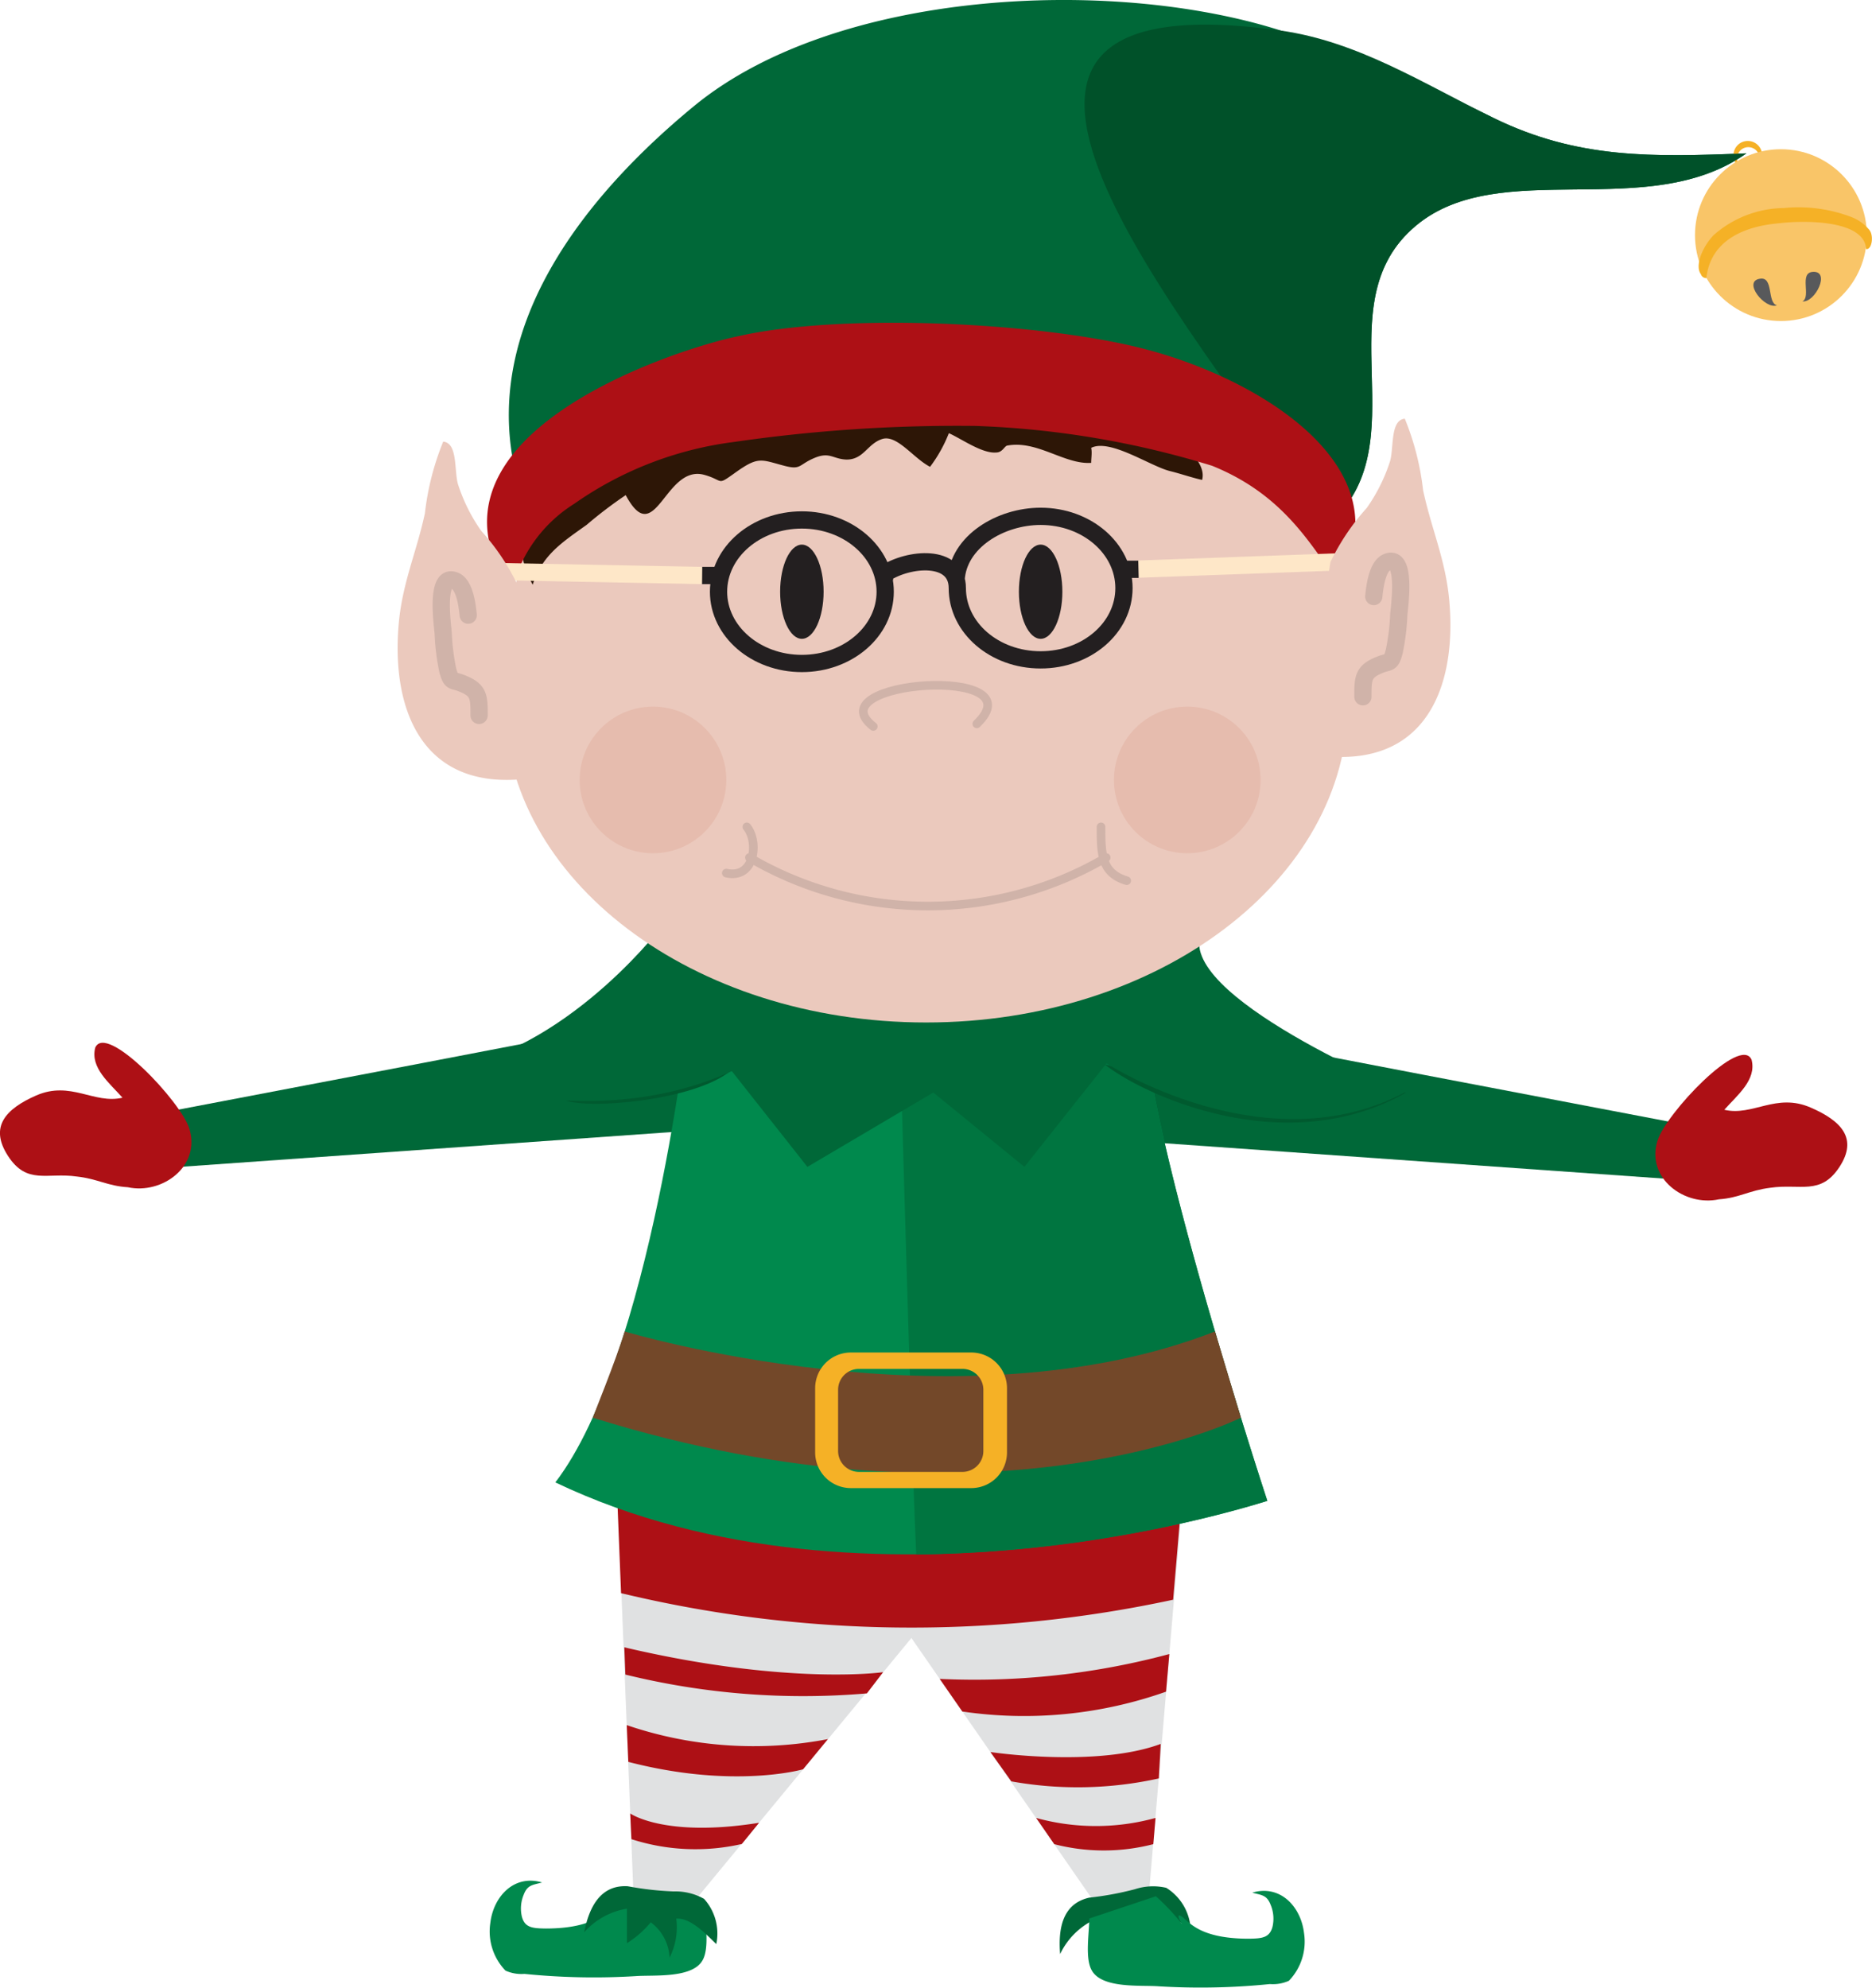 <svg xmlns="http://www.w3.org/2000/svg" viewBox="0 0 108.51 115.24"><defs><style>.cls-1{fill:#006838;}.cls-2{fill:#ad1015;}.cls-3{fill:#00894d;}.cls-4{fill:#e0e1e2;}.cls-5{fill:#007540;}.cls-6{fill:#005a2f;}.cls-7{fill:#734829;}.cls-8{fill:#ebc9bd;}.cls-9{fill:#f5b126;}.cls-10{fill:#f9c568;}.cls-11{fill:#e6bcae;}.cls-12{fill:#005129;}.cls-13{fill:#2d1606;}.cls-14{fill:#231f20;}.cls-15,.cls-17,.cls-18,.cls-19{fill:none;stroke-miterlimit:10;}.cls-15,.cls-19{stroke:#d0b3a9;stroke-linecap:round;}.cls-15{stroke-width:0.5px;}.cls-16{fill:#58595b;}.cls-17{stroke:#231f20;}.cls-18{stroke:#fee7c8;}</style></defs><title>Artboard 35</title><g id="Layer_1" data-name="Layer 1"><path class="cls-1" d="M67.13,59.32c0,.06,30.83,5.93,30.83,5.93l-.51,3.14L61,65.81Z"/><path class="cls-2" d="M99.64,69.52c-2,.43-4.23-1.22-3.57-3.38.48-1.59,4.83-6.17,5.46-4.71.3,1.17-.83,2.05-1.58,2.9,1.65.39,3-1,5-.13,1.78.77,2.76,1.79,1.67,3.45s-2.26.95-4,1.2C101.4,69,100.81,69.44,99.64,69.52Z"/><path class="cls-3" d="M40.87,110.62c0,.85.26,2.28-.14,3-.59,1.08-2.86.85-3.89.93a40.06,40.06,0,0,1-6.44-.13,2.26,2.26,0,0,1-1.1-.19,3.27,3.27,0,0,1-.88-2.75c.18-1.57,1.4-2.84,3-2.36-.54.15-.84.13-1.06.7a2.08,2.08,0,0,0-.11,1.28c.17.64.61.68,1.38.69,3,0,3.5-1.08,3.92-1.31s3,.14,3.18-.16-1.4-1.17-1.19-1.29"/><polygon class="cls-4" points="35.77 86.1 36.76 110.82 39.74 110.82 52.83 94.95 63.82 110.82 66.51 110.82 68.58 86.47 35.77 86.1"/><path class="cls-2" d="M35.77,86.62s13.24,4.88,32.68.81L68,92.73a72,72,0,0,1-32-.38Z"/><path class="cls-1" d="M39.92,58.63c0,.06-30.83,5.93-30.83,5.93l.51,3.14L46,65.12Z"/><path class="cls-3" d="M39.93,58.74s-2.17,19.91-7.74,27.19C50.43,94.64,73.46,87,73.46,87S64.32,59.24,66.7,56.9"/><path class="cls-5" d="M52.11,58.11s.72,26.25,1,32A73.59,73.59,0,0,0,73.46,87S64.32,59.24,66.7,56.9"/><path class="cls-6" d="M33.12,63.64a22.76,22.76,0,0,0,5.63-.46c1.2-.32,2.38-.84,3.58-1.09-2.15,1.72-8.16,2.21-9.54,1.7A.33.33,0,0,0,33.12,63.64Z"/><path class="cls-6" d="M73.26,63.26a22.76,22.76,0,0,1-5.63-.46c-1.2-.32-2.38-.84-3.58-1.09,2.15,1.72,10.42,5.62,17.46,1.62C81.4,63.34,73.37,63.41,73.26,63.26Z"/><path class="cls-7" d="M36.21,77.18s19.3,5.83,34.22,0l1.5,5s-14.38,7.23-37.57,0C34.36,82.14,35.71,78.83,36.21,77.18Z"/><path class="cls-2" d="M7.41,68.82c2,.43,4.23-1.22,3.57-3.38-.48-1.59-4.83-6.17-5.46-4.71-.3,1.17.83,2.05,1.58,2.9-1.65.39-3-1-5-.13C.35,64.27-.64,65.3.46,67s2.26.95,4,1.2C5.65,68.33,6.24,68.75,7.41,68.82Z"/><path class="cls-1" d="M38.17,53.93s-6,7.76-13.39,8.16c0,0,9.07,3.89,17.64,0l4.38,5.55,7.3-4.31,5.28,4.31,4.76-6s9.25,6,17.37,1.64c0,0-13.59-5.63-11.85-9.29Z"/><path class="cls-8" d="M78.13,40.76c0,10.22-10.94,18.51-24.45,18.51S29.24,51,29.24,40.76c.12-19.06,10.94-18.51,24.45-18.51S79,24.76,78.13,40.76Z"/><path class="cls-1" d="M30,27.86C27.62,19,34.06,11.22,40.24,6.14c8.18-6.72,24.13-7.51,34-4.37A89.75,89.75,0,0,1,86.56,6.83c4.9,2.4,9.22,2.27,14.67,2.06-5.7,4.05-14.29.14-19.14,4.18-5.48,4.56.32,12.68-5.13,17.38,1.5-8-19.06-9.9-24.09-9.46s-8.63.56-13.62,1.76c-3.61.87-5.12,3.15-8.76,3.86C30.43,26.9,30,27.55,30,27.86Z"/><path class="cls-9" d="M102.11,9a.82.82,0,0,1-.3.63.65.65,0,1,0-.5.2h0a.83.83,0,1,1,.83-.83Z"/><circle class="cls-10" cx="103.23" cy="13.63" r="4.98"/><circle class="cls-11" cx="68.82" cy="45.21" r="4.25"/><path class="cls-12" d="M74.22,1.77c4.5.63,8.29,3.08,12.34,5.06,4.9,2.4,9.22,2.27,14.67,2.06-5.7,4.05-14.29.14-19.14,4.18-5.48,4.56.32,12.68-5.13,17.38C68.45,18.21,51.52-1.4,74.22,1.77Z"/><path class="cls-13" d="M30.21,31.28a5,5,0,0,0,.67,2.61c.55-1.72,1.69-2.44,3.13-3.47a25,25,0,0,1,2.26-1.72c1.73,3.24,2.26-1.83,4.57-1.17,1.16.33.67.66,1.82-.16,1.32-.94,1.46-.72,2.84-.36.94.24.8-.08,1.7-.46s1.07.06,1.87.09c1,0,1.2-.91,2.06-1.19s1.81,1.11,2.78,1.61A8.17,8.17,0,0,0,55,25.11c.71.31,1.92,1.19,2.74,1.12.37,0,.48-.37.64-.4,1.74-.33,3.33,1.11,4.87,1,0-.28.06-.6,0-.87,1.1-.55,3.45,1.08,4.58,1.35.64.16,1.23.37,1.85.51.22-.82-.66-1.6-1.11-2.16a14.37,14.37,0,0,1,4.27,1c-.81-1.43-3.53-2-5-2.43a55,55,0,0,0-8.91-1.77,80.62,80.62,0,0,0-11.32-.37c-2.44,0-5.08.89-7.46,1.51C36.45,24.53,30.83,27.46,30.21,31.28Z"/><ellipse class="cls-14" cx="46.48" cy="34.3" rx="1.26" ry="2.73"/><ellipse class="cls-14" cx="60.32" cy="34.3" rx="1.26" ry="2.73"/><path class="cls-2" d="M29.65,34.3a8.19,8.19,0,0,1,3.64-5.1,20.63,20.63,0,0,1,9.25-3.58,90,90,0,0,1,14-.93A52.58,52.58,0,0,1,70.26,27c4,1.62,5.6,4.35,7.27,6.73,4-6.5-4.39-11.85-11.58-13.6-6-1.46-17.22-2-23.21-.63C38.87,20.31,23.55,25.38,29.65,34.3Z"/><path class="cls-15" d="M43.44,49.71a20.43,20.43,0,0,0,20.68,0"/><path class="cls-15" d="M63.82,47.93c0,1.52,0,2.68,1.49,3.12"/><path class="cls-15" d="M43.29,47.93c.73.9.44,3.05-1.19,2.68"/><circle class="cls-11" cx="37.85" cy="45.21" r="4.25"/><path class="cls-15" d="M50.62,42.11c-3.42-2.67,9.59-3.6,6-.15"/><path class="cls-9" d="M108.17,14.44c-.1-1.77-3.84-1.64-4.94-1.51-.48.06-4,.2-4.32,3.19a.32.32,0,0,1-.32-.23c-.35-.46.06-1.55.74-2.26a6.25,6.25,0,0,1,4.07-1.57,8.57,8.57,0,0,1,3.86.5,2.55,2.55,0,0,1,1.09.76c.28.33.16,1.16-.18,1.12C108.13,14.33,108,14.12,108.17,14.44Z"/><path class="cls-16" d="M104.48,17.47c.73.09,1.65-1.78.6-1.71C104.26,15.81,105,17.2,104.48,17.47Z"/><path class="cls-16" d="M103,17.7c-.7.25-2-1.38-1-1.54C102.83,16,102.41,17.55,103,17.7Z"/><path class="cls-2" d="M54.47,97.32a43.54,43.54,0,0,0,13.31-1.44l-.19,2.18a24.64,24.64,0,0,1-11.81,1.15Z"/><path class="cls-2" d="M57.41,101.56s6.11.92,9.87-.47l-.11,2a21.78,21.78,0,0,1-8.55.17Z"/><path class="cls-2" d="M60.06,105.38a13,13,0,0,0,6.92,0l-.13,1.52a11.45,11.45,0,0,1-5.74,0Z"/><path class="cls-2" d="M51.19,96.93s-5.5.79-15-1.44l.06,1.58a43.14,43.14,0,0,0,14,1.09Z"/><path class="cls-2" d="M36.33,100a22.78,22.78,0,0,0,11.66.81l-1.44,1.75s-4,1.16-10.13-.43Z"/><path class="cls-2" d="M36.53,105.12s2,1.42,7.47.54l-1,1.23a12.09,12.09,0,0,1-6.4-.28Z"/><path class="cls-1" d="M36.39,109.34c-1.65-.1-2.26,1.32-2.53,2.67a4.22,4.22,0,0,1,2.48-1.37c0,.65,0,1.32,0,2a5.68,5.68,0,0,0,1.38-1.21,2.69,2.69,0,0,1,1.09,2.05,3.9,3.9,0,0,0,.39-2.26c.84-.07,1.74.92,2.32,1.47a3,3,0,0,0-.71-2.62,3.38,3.38,0,0,0-1.76-.43A18,18,0,0,1,36.39,109.34Z"/><path class="cls-1" d="M63.14,110c-1.61.36-1.8,1.89-1.69,3.27a4.22,4.22,0,0,1,2-2c.22.61.34,1.28.56,1.88a5.68,5.68,0,0,0,1-1.55c.86.48,1.34.78,1.62,1.67a3.9,3.9,0,0,0-.25-2.28c.79-.3,1.93.4,2.63.76a3,3,0,0,0-1.41-2.32,3.38,3.38,0,0,0-1.81.08A18,18,0,0,1,63.14,110Z"/><path class="cls-3" d="M63.14,111.21c0,.85-.26,2.28.14,3,.59,1.08,2.86.85,3.89.93a40.06,40.06,0,0,0,6.44-.13,2.26,2.26,0,0,0,1.1-.19,3.27,3.27,0,0,0,.88-2.75c-.18-1.57-1.4-2.84-3-2.36.54.15.84.13,1.06.7a2.08,2.08,0,0,1,.11,1.28c-.17.64-.61.68-1.38.69-3,0-3.5-1.08-3.92-1.31s.21.69,0,.39A12.81,12.81,0,0,0,67,109.92"/><path class="cls-9" d="M56.31,78.4h-7a2.07,2.07,0,0,0-2.06,2.06V84.2a2.07,2.07,0,0,0,2.06,2.06h7a2.07,2.07,0,0,0,2.06-2.06V80.46A2.07,2.07,0,0,0,56.31,78.4ZM57,84.11a1.21,1.21,0,0,1-1.21,1.21h-6a1.21,1.21,0,0,1-1.21-1.21V80.56a1.21,1.21,0,0,1,1.21-1.21h6A1.21,1.21,0,0,1,57,80.56Z"/><ellipse class="cls-17" cx="46.48" cy="34.3" rx="4.83" ry="4.16"/><path class="cls-17" d="M55.42,33.61c.12-2.21,2.57-3.68,4.9-3.68,2.67,0,4.83,1.86,4.83,4.16S63,38.25,60.32,38.25s-4.83-1.86-4.83-4.16c0-2-2.82-1.76-4.22-.83,0,.13,0,.23,0,.36"/><path class="cls-17" d="M65.25,33H66"/><path class="cls-17" d="M40.69,33.36h1"/><line class="cls-18" x1="66" y1="32.99" x2="78.11" y2="32.55"/><line class="cls-18" x1="40.69" y1="33.36" x2="28.23" y2="33.12"/><path class="cls-8" d="M30.1,37.78A13.53,13.53,0,0,0,30,33.91a13,13,0,0,0-2.1-3.13,10,10,0,0,1-1.34-2.67c-.25-.77,0-2.43-.87-2.51a15.62,15.62,0,0,0-1.06,4.15c-.47,2.2-1.29,4-1.51,6.32-.46,4.9,1.23,9.47,6.84,9.12C30,42.79,29.95,40.34,30.1,37.78Z"/><path class="cls-19" d="M27.77,41.47c0-1.08,0-1.47-1-1.86-.52-.22-.62,0-.82-.78a12.91,12.91,0,0,1-.26-2.12c-.05-.57-.46-3.5.67-3.05.59.23.73,1.5.78,2"/><path class="cls-8" d="M77,36.45a13.53,13.53,0,0,1,.12-3.87,13,13,0,0,1,2.1-3.13,10,10,0,0,0,1.34-2.67c.25-.77,0-2.43.87-2.51a15.62,15.62,0,0,1,1.06,4.15c.47,2.2,1.29,4,1.51,6.32.46,4.9-1.23,9.47-6.84,9.12C77,41.46,77.1,39,77,36.45Z"/><path class="cls-19" d="M79,40.39c0-1.08,0-1.47,1-1.86.52-.22.62,0,.82-.78a12.91,12.91,0,0,0,.26-2.12c.05-.57.46-3.5-.67-3.05-.59.23-.73,1.5-.78,2"/></g></svg>
